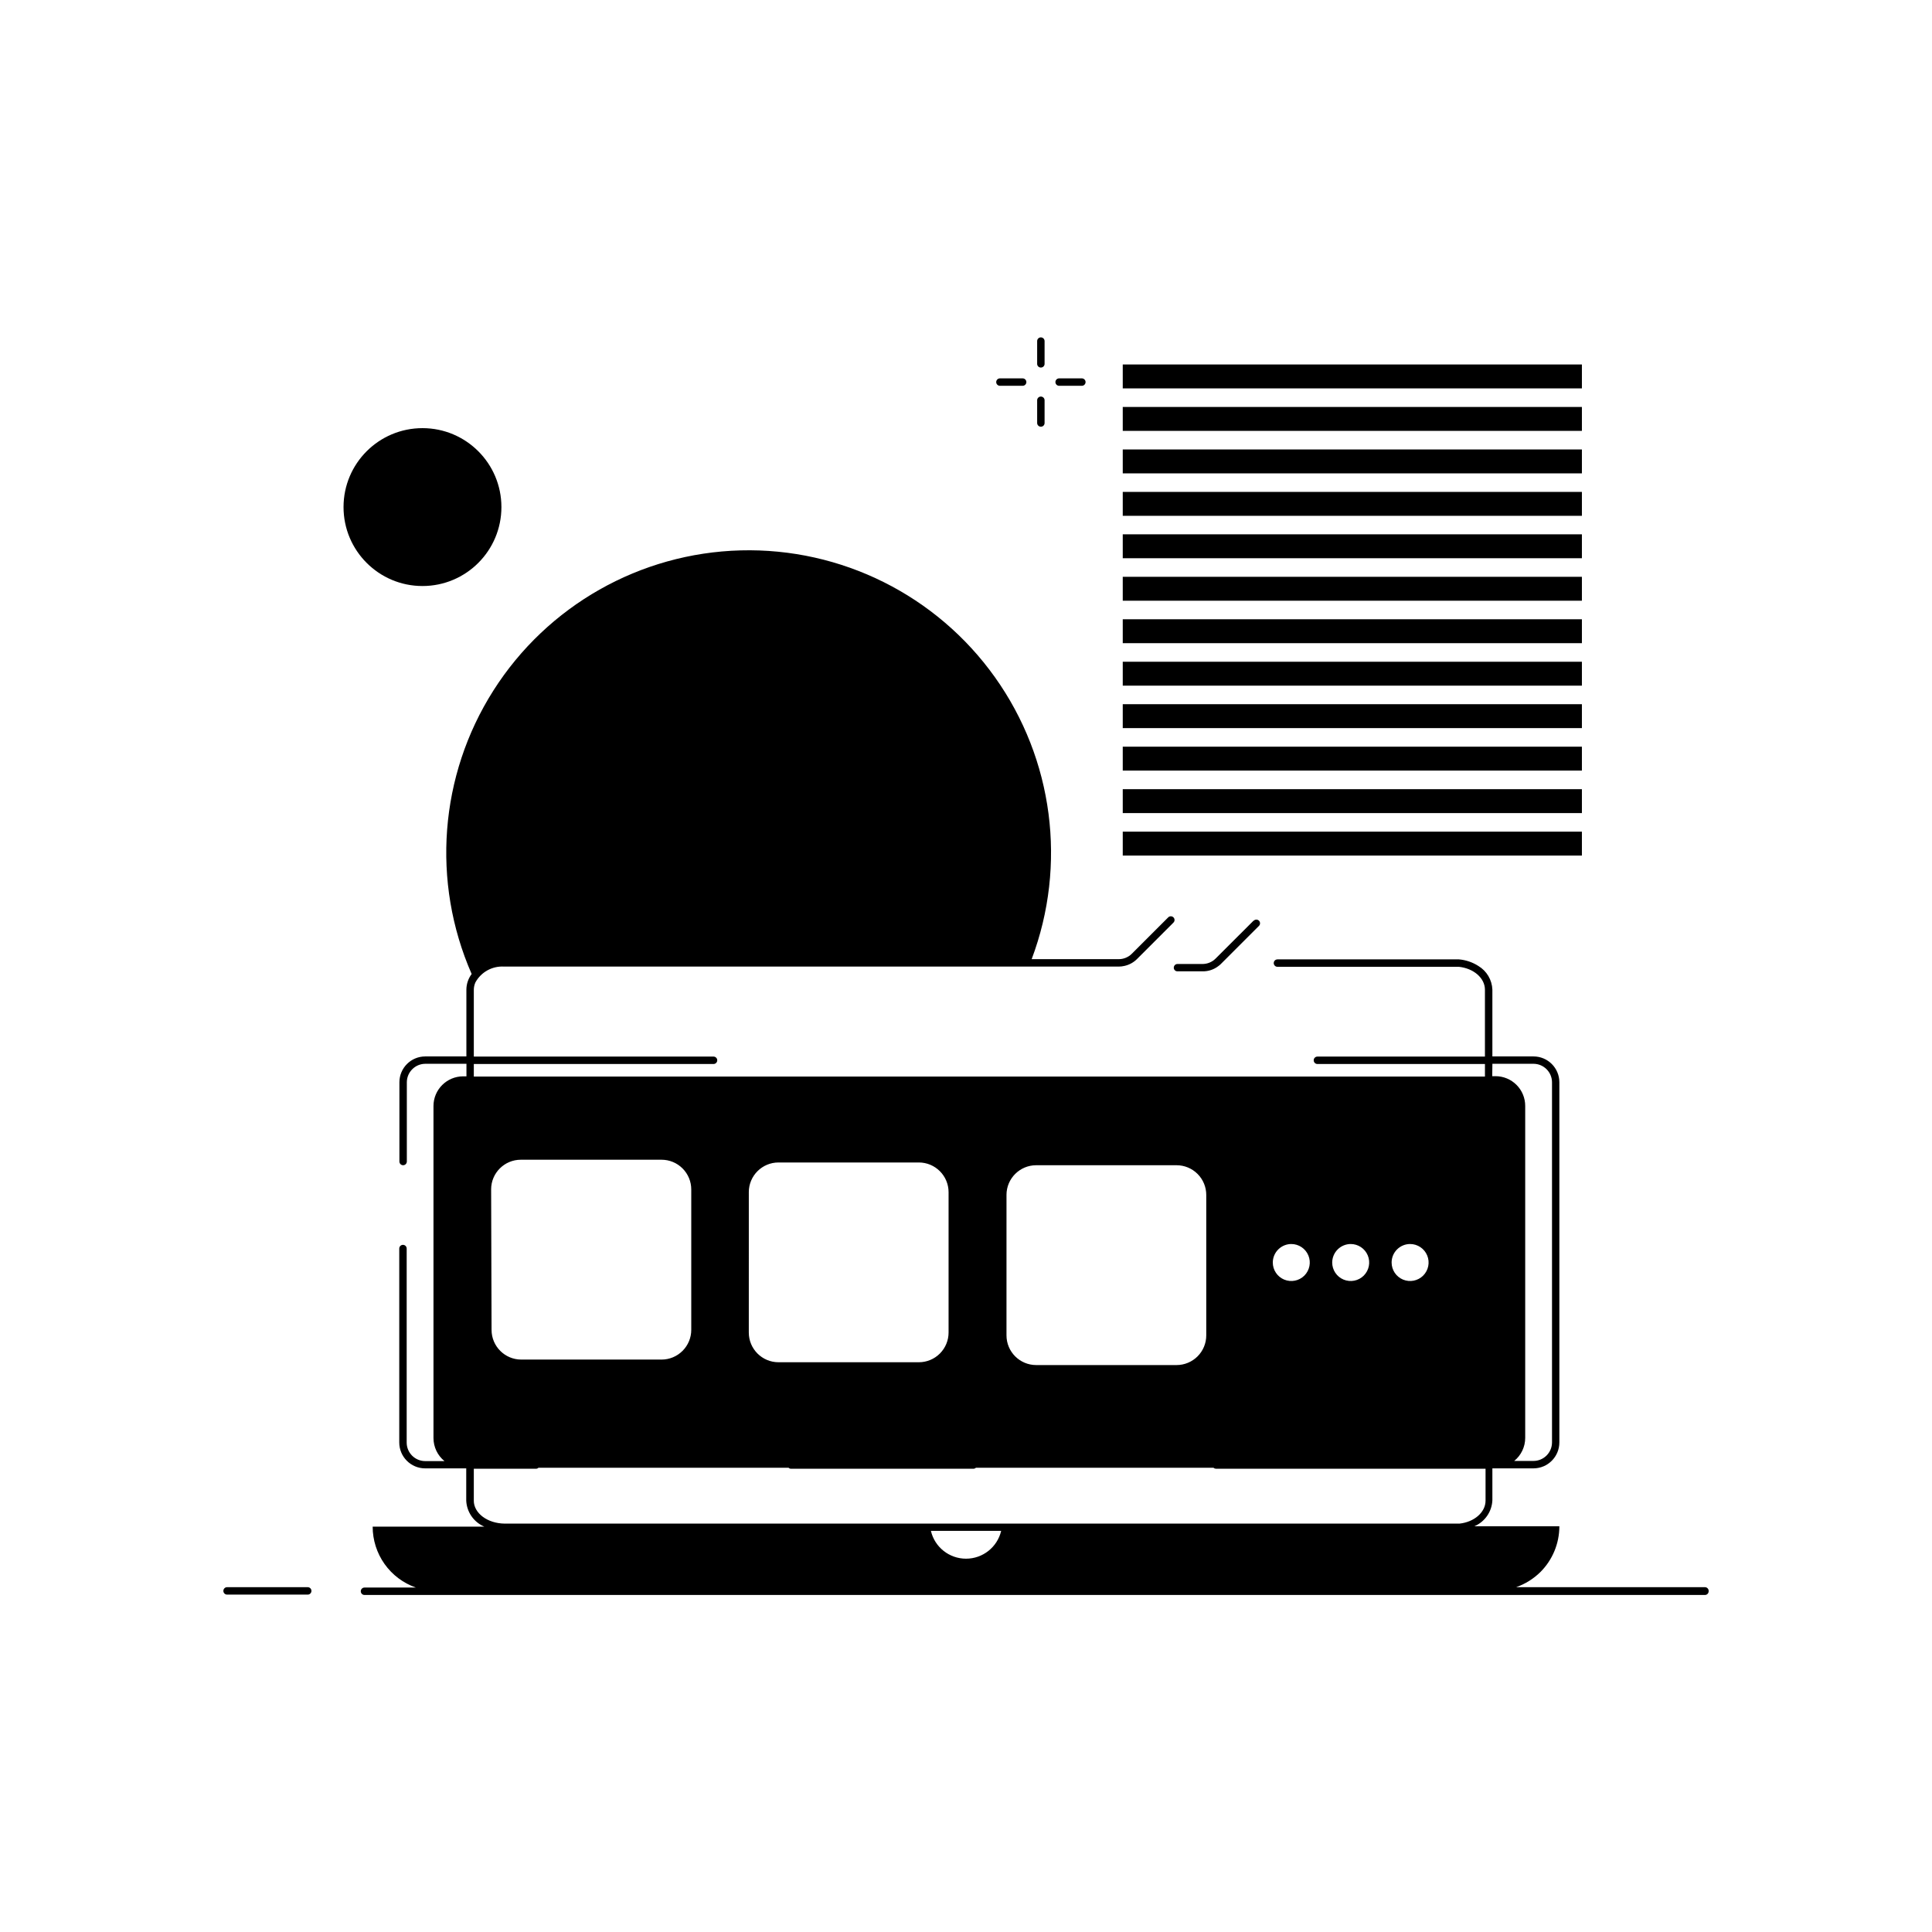 <?xml version="1.0" encoding="UTF-8"?>
<!-- Uploaded to: SVG Find, www.svgfind.com, Generator: SVG Find Mixer Tools -->
<svg fill="#000000" width="800px" height="800px" version="1.1" viewBox="144 144 512 512" xmlns="http://www.w3.org/2000/svg">
 <g>
  <path d="m419.86 241.4c0.531 0 0.965-0.434 0.965-0.965v-6.043c0-0.543-0.441-0.984-0.984-0.984-0.543 0-0.984 0.441-0.984 0.984v6.043c0 0.262 0.105 0.512 0.297 0.695 0.188 0.184 0.445 0.277 0.707 0.27z"/>
  <path d="m424.68 246.24h6.023c0.262 0 0.512-0.105 0.695-0.289 0.184-0.184 0.289-0.434 0.289-0.695 0-0.262-0.105-0.512-0.289-0.695-0.184-0.184-0.434-0.289-0.695-0.289h-6.023c-0.543 0-0.984 0.441-0.984 0.984 0 0.262 0.105 0.512 0.289 0.695 0.188 0.184 0.438 0.289 0.695 0.289z"/>
  <path d="m419.86 257.08c0.258 0 0.508-0.105 0.688-0.289 0.184-0.184 0.281-0.438 0.277-0.695v-6.023c0-0.543-0.441-0.98-0.984-0.98-0.543 0-0.984 0.438-0.984 0.98v6.023c0 0.266 0.105 0.52 0.297 0.703 0.188 0.184 0.441 0.285 0.707 0.281z"/>
  <path d="m408.99 246.24h6.023c0.258 0 0.512-0.105 0.695-0.289 0.184-0.184 0.289-0.434 0.289-0.695 0-0.262-0.105-0.512-0.289-0.695-0.184-0.184-0.438-0.289-0.695-0.289h-6.023c-0.543 0-0.984 0.441-0.984 0.984 0 0.262 0.105 0.512 0.289 0.695 0.184 0.184 0.434 0.289 0.695 0.289z"/>
  <path d="m276.88 278.38c0 11.555-9.363 20.922-20.918 20.922-11.555 0-20.922-9.367-20.922-20.922s9.367-20.918 20.922-20.918c11.555 0 20.918 9.363 20.918 20.918"/>
  <path d="m595.82 564.62h-50.027c2.422-0.852 4.625-2.231 6.453-4.035 3.203-3.215 5-7.566 5-12.102h-22.535c2.789-1.184 4.648-3.863 4.785-6.887v-8.461h10.902v-0.004c3.785-0.008 6.848-3.082 6.848-6.867v-95.449c0-3.781-3.066-6.848-6.848-6.848h-10.902v-17.711c-0.102-2.578-1.492-4.93-3.703-6.258-1.547-0.996-3.32-1.598-5.156-1.754h-48.117c-0.426 0.008-0.801 0.285-0.926 0.695-0.129 0.41 0.027 0.852 0.375 1.098 0.16 0.117 0.355 0.176 0.551 0.176h46.996c0.367-0.02 0.734-0.02 1.102 0 3.938 0.414 6.906 2.992 6.906 6.082v17.711h-44.395c-0.543 0-0.984 0.441-0.984 0.984 0 0.543 0.441 0.984 0.984 0.984h44.398v3.324h-267.96v-3.324h63.527c0.543 0 0.984-0.441 0.984-0.984 0-0.543-0.441-0.984-0.984-0.984h-63.527v-17.711c0.004-0.68 0.152-1.352 0.434-1.969 1.512-2.734 4.457-4.356 7.578-4.172h162.91c0.504 0 1.008-0.059 1.496-0.176 1.266-0.277 2.43-0.914 3.344-1.832l9.645-9.645c0.188-0.184 0.293-0.434 0.293-0.695 0-0.266-0.105-0.516-0.293-0.699-0.383-0.375-0.996-0.375-1.379 0l-9.645 9.645 0.004-0.004c-0.918 0.922-2.164 1.438-3.465 1.438h-23.086c9.395-24.965 5.75-52.969-9.723-74.699-15.469-21.73-40.738-34.336-67.406-33.629-26.664 0.707-51.23 14.637-65.527 37.156s-16.453 50.676-5.75 75.109c-0.895 1.191-1.387 2.641-1.398 4.133v17.711h-10.902c-3.781 0-6.848 3.066-6.848 6.848v21c0 0.543 0.441 0.984 0.984 0.984s0.984-0.441 0.984-0.984v-21c0.012-2.699 2.199-4.887 4.898-4.898h10.902v3.324h-0.867 0.004c-4.348 0-7.875 3.523-7.875 7.871v87.973c0 2.375 1.07 4.625 2.914 6.121h-5.117c-2.703-0.012-4.891-2.199-4.898-4.902v-51.422c0-0.547-0.441-0.984-0.984-0.984-0.543 0-0.984 0.438-0.984 0.984v51.383c0 3.785 3.062 6.859 6.848 6.867h10.902v8.562c0.141 3.027 2.008 5.707 4.805 6.887h-29.602c0 3.547 1.102 7.004 3.152 9.898 2.055 2.891 4.953 5.07 8.301 6.238h-13.617c-0.543 0-0.984 0.441-0.984 0.984 0 0.262 0.105 0.512 0.289 0.699 0.184 0.184 0.434 0.285 0.695 0.285h355.23c0.258 0 0.512-0.102 0.695-0.285 0.184-0.188 0.289-0.438 0.289-0.699 0.027-0.277-0.066-0.551-0.254-0.758-0.188-0.207-0.453-0.324-0.73-0.324zm-205.12-14.918h18.617c-1.02 4.32-4.875 7.367-9.309 7.367-4.438 0-8.293-3.047-9.309-7.367zm148.8-123.79h10.902v0.004c2.699 0.012 4.887 2.199 4.898 4.898v95.449c-0.012 2.703-2.199 4.891-4.898 4.902h-5.117c1.844-1.5 2.914-3.746 2.91-6.121v-87.973c0-2.086-0.828-4.09-2.305-5.566-1.477-1.477-3.477-2.305-5.566-2.305h-0.867zm-21.809 47.766c1.984 0 3.769 1.195 4.527 3.027 0.762 1.828 0.34 3.938-1.062 5.34-1.398 1.402-3.508 1.82-5.34 1.062-1.828-0.758-3.023-2.547-3.023-4.527 0-1.301 0.516-2.547 1.434-3.465 0.922-0.922 2.168-1.438 3.465-1.438zm-15.742 0c1.98 0 3.769 1.195 4.527 3.027 0.758 1.828 0.34 3.938-1.062 5.34s-3.508 1.82-5.34 1.062c-1.832-0.758-3.027-2.547-3.027-4.527 0.008-1.312 0.535-2.566 1.469-3.488 0.938-0.922 2.199-1.43 3.512-1.414zm-15.742 0h-0.004c1.984 0 3.769 1.195 4.527 3.027 0.762 1.828 0.34 3.938-1.059 5.34-1.402 1.402-3.512 1.82-5.344 1.062-1.828-0.758-3.023-2.547-3.023-4.527 0.004-1.328 0.543-2.594 1.496-3.516s2.238-1.422 3.562-1.387zm-75.473-13.008h-0.004c0-4.348 3.527-7.871 7.875-7.871h37.195c2.086 0 4.09 0.828 5.566 2.305 1.477 1.477 2.305 3.481 2.305 5.566v37.215c0 2.09-0.828 4.09-2.305 5.566s-3.481 2.305-5.566 2.305h-37.195c-4.348 0-7.875-3.523-7.875-7.871zm-68.289-0.727h-0.004c0-4.348 3.523-7.875 7.871-7.875h37.195c2.09 0 4.09 0.832 5.566 2.309 1.477 1.477 2.309 3.477 2.309 5.566v37.195c0 2.086-0.832 4.09-2.309 5.566-1.477 1.477-3.477 2.305-5.566 2.305h-37.195c-4.348 0-7.871-3.523-7.871-7.871zm-68.289-0.727-0.004-0.004c0-4.348 3.523-7.871 7.871-7.871h37.293c2.09 0 4.09 0.828 5.566 2.305 1.477 1.477 2.309 3.481 2.309 5.566v37.215c0 2.09-0.832 4.09-2.309 5.566-1.477 1.477-3.477 2.309-5.566 2.309h-37.176c-4.348 0-7.871-3.527-7.871-7.875zm-4.59 82.477v-8.461h16.492c0.234 0.004 0.465-0.09 0.629-0.258h66.305c0.164 0.168 0.391 0.262 0.629 0.258h48.352c0.242-0.004 0.473-0.094 0.652-0.258h62.977c0.168 0.16 0.395 0.25 0.629 0.258h71.457v8.461c0 3.09-3.012 5.668-6.906 6.082-0.367 0.02-0.734 0.02-1.102 0h-251.91c-4.625-0.039-8.207-2.797-8.207-6.082z"/>
  <path d="m225.55 564.62h-21.371c-0.547 0-0.984 0.441-0.984 0.984 0 0.262 0.102 0.512 0.285 0.695 0.188 0.188 0.438 0.289 0.699 0.289h21.371c0.262 0 0.512-0.102 0.695-0.289 0.184-0.184 0.289-0.434 0.289-0.695s-0.105-0.512-0.289-0.695-0.434-0.289-0.695-0.289z"/>
  <path d="m476.2 387.99-10.055 10.039c-0.918 0.922-2.164 1.438-3.465 1.438h-6.633c-0.363-0.008-0.695 0.191-0.867 0.512-0.078 0.145-0.117 0.305-0.117 0.469 0 0.262 0.105 0.508 0.289 0.691 0.188 0.18 0.438 0.281 0.695 0.273h6.633c1.531 0.031 3.027-0.469 4.231-1.414 0.242-0.168 0.465-0.359 0.668-0.57l10.059-10.059c0.379-0.379 0.379-0.996 0-1.379-0.379-0.379-0.996-0.379-1.379 0z"/>
  <path d="m441.54 240.59h121.68v6.336h-121.68z"/>
  <path d="m441.54 251.85h121.68v6.336h-121.68z"/>
  <path d="m441.54 263.11h121.68v6.336h-121.68z"/>
  <path d="m441.54 274.36h121.68v6.336h-121.68z"/>
  <path d="m441.54 285.6h121.68v6.336h-121.68z"/>
  <path d="m441.54 296.86h121.68v6.336h-121.68z"/>
  <path d="m441.54 308.11h121.68v6.336h-121.68z"/>
  <path d="m441.54 319.37h121.68v6.336h-121.68z"/>
  <path d="m441.54 330.62h121.68v6.336h-121.68z"/>
  <path d="m441.54 341.88h121.68v6.336h-121.68z"/>
  <path d="m441.54 353.14h121.68v6.336h-121.68z"/>
  <path d="m441.54 364.4h121.68v6.336h-121.68z"/>
 </g>
</svg>